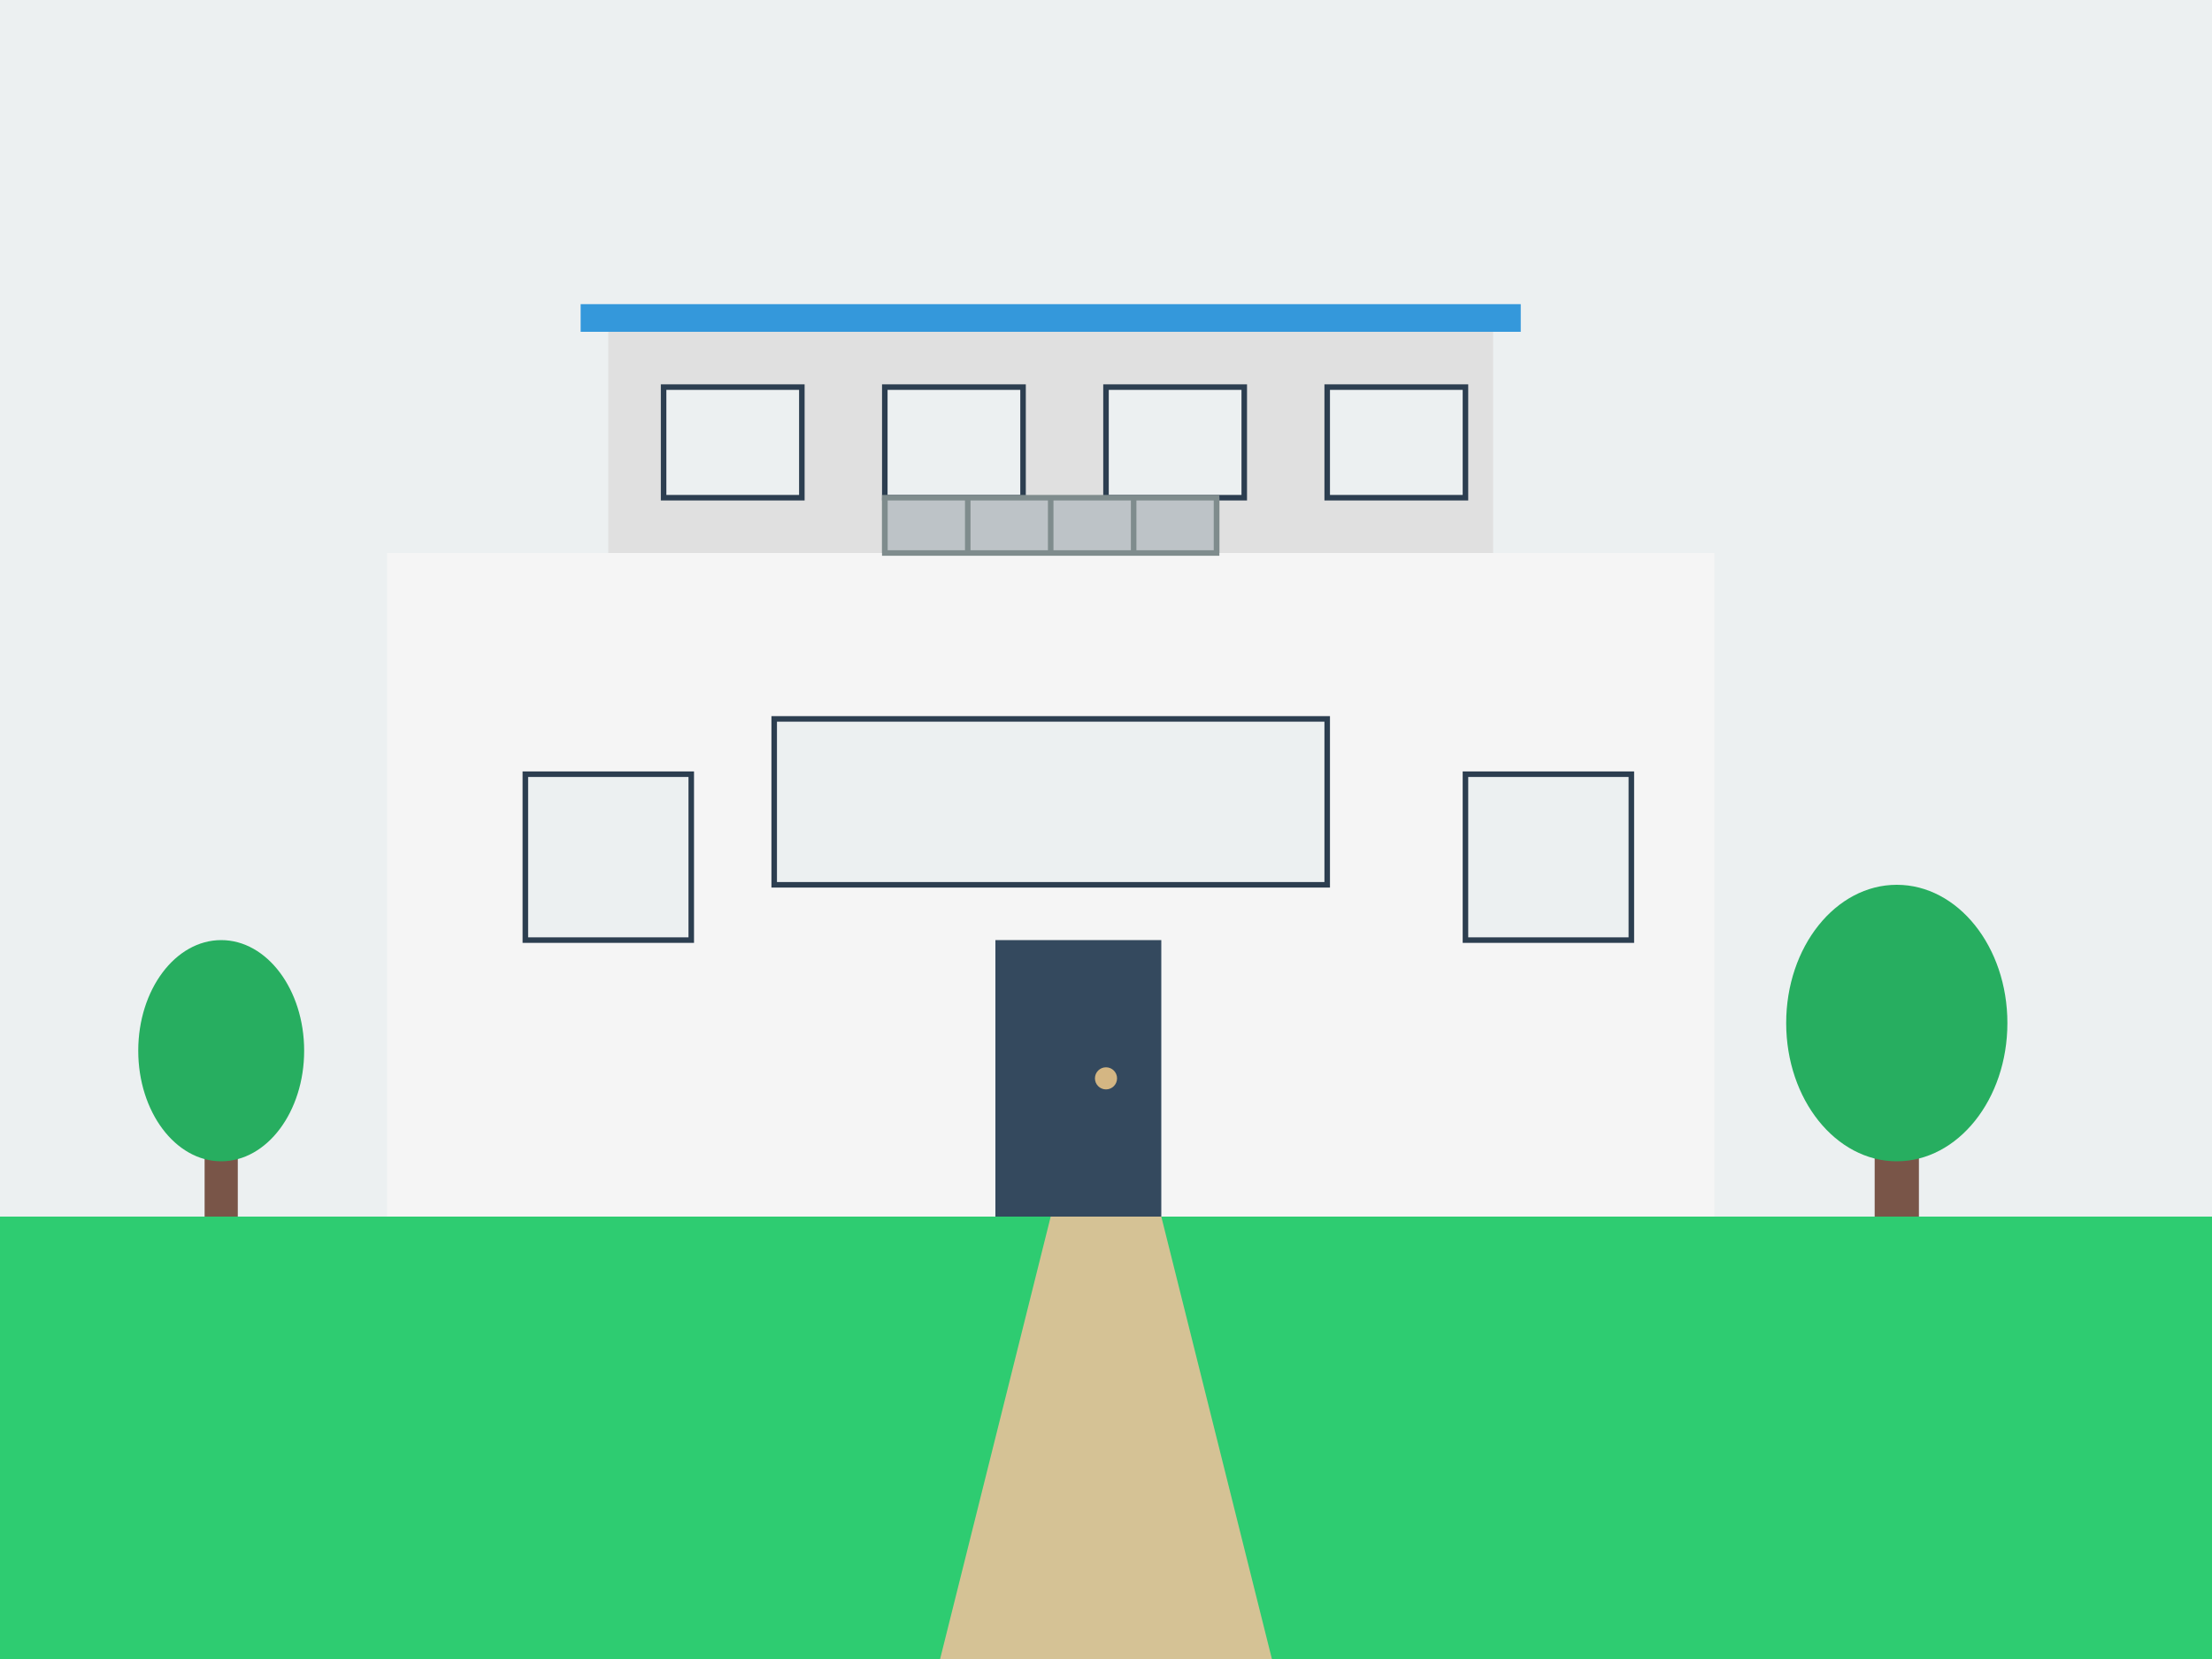 <svg xmlns="http://www.w3.org/2000/svg" width="400" height="300" viewBox="0 0 400 300">
  <style>
    .sky { fill: #ecf0f1; }
    .house-main { fill: #f5f5f5; }
    .house-secondary { fill: #e0e0e0; }
    .roof { fill: #3498db; }
    .window { fill: #ecf0f1; stroke: #2c3e50; stroke-width: 1; }
    .door { fill: #34495e; }
    .tree-trunk { fill: #795548; }
    .tree-leaves { fill: #27ae60; }
    .grass { fill: #2ecc71; }
    .path { fill: #d5c295; }
    .balcony { fill: #bdc3c7; stroke: #7f8c8d; stroke-width: 1; }
  </style>
  
  <!-- Background -->
  <rect class="sky" width="400" height="300" />
  
  <!-- Ground -->
  <rect class="grass" x="0" y="220" width="400" height="80" />
  
  <!-- Path -->
  <path class="path" d="M170,300 L190,220 L210,220 L230,300 Z" />
  
  <!-- Main House - Modern villa -->
  <g transform="translate(70, 100)">
    <!-- House Base -->
    <rect class="house-main" x="0" y="0" width="240" height="120" />
    
    <!-- House Second Floor/Side -->
    <rect class="house-secondary" x="40" y="-40" width="160" height="40" />
    
    <!-- Roof - Flat -->
    <rect class="roof" x="35" y="-45" width="170" height="5" />
    
    <!-- Door -->
    <rect class="door" x="110" y="70" width="30" height="50" />
    <circle fill="#d4b683" cx="130" cy="95" r="2" />
    
    <!-- Windows Ground Floor -->
    <rect class="window" x="25" y="40" width="30" height="30" />
    <rect class="window" x="195" y="40" width="30" height="30" />
    
    <!-- Large Panoramic Windows -->
    <rect class="window" x="70" y="30" width="100" height="30" />
    
    <!-- Windows Second Floor -->
    <rect class="window" x="50" y="-30" width="25" height="20" />
    <rect class="window" x="90" y="-30" width="25" height="20" />
    <rect class="window" x="130" y="-30" width="25" height="20" />
    <rect class="window" x="170" y="-30" width="25" height="20" />
    
    <!-- Balcony -->
    <rect class="balcony" x="90" y="-10" width="60" height="10" />
    <line x1="90" y1="-10" x2="90" y2="0" stroke="#7f8c8d" stroke-width="1" />
    <line x1="105" y1="-10" x2="105" y2="0" stroke="#7f8c8d" stroke-width="1" />
    <line x1="120" y1="-10" x2="120" y2="0" stroke="#7f8c8d" stroke-width="1" />
    <line x1="135" y1="-10" x2="135" y2="0" stroke="#7f8c8d" stroke-width="1" />
    <line x1="150" y1="-10" x2="150" y2="0" stroke="#7f8c8d" stroke-width="1" />
  </g>
  
  <!-- Trees -->
  <g transform="translate(30, 180)">
    <rect class="tree-trunk" x="7" y="20" width="6" height="20" />
    <ellipse class="tree-leaves" cx="10" cy="10" rx="15" ry="20" />
  </g>
  
  <g transform="translate(330, 170)">
    <rect class="tree-trunk" x="9" y="30" width="8" height="20" />
    <ellipse class="tree-leaves" cx="13" cy="15" rx="20" ry="25" />
  </g>
</svg>
